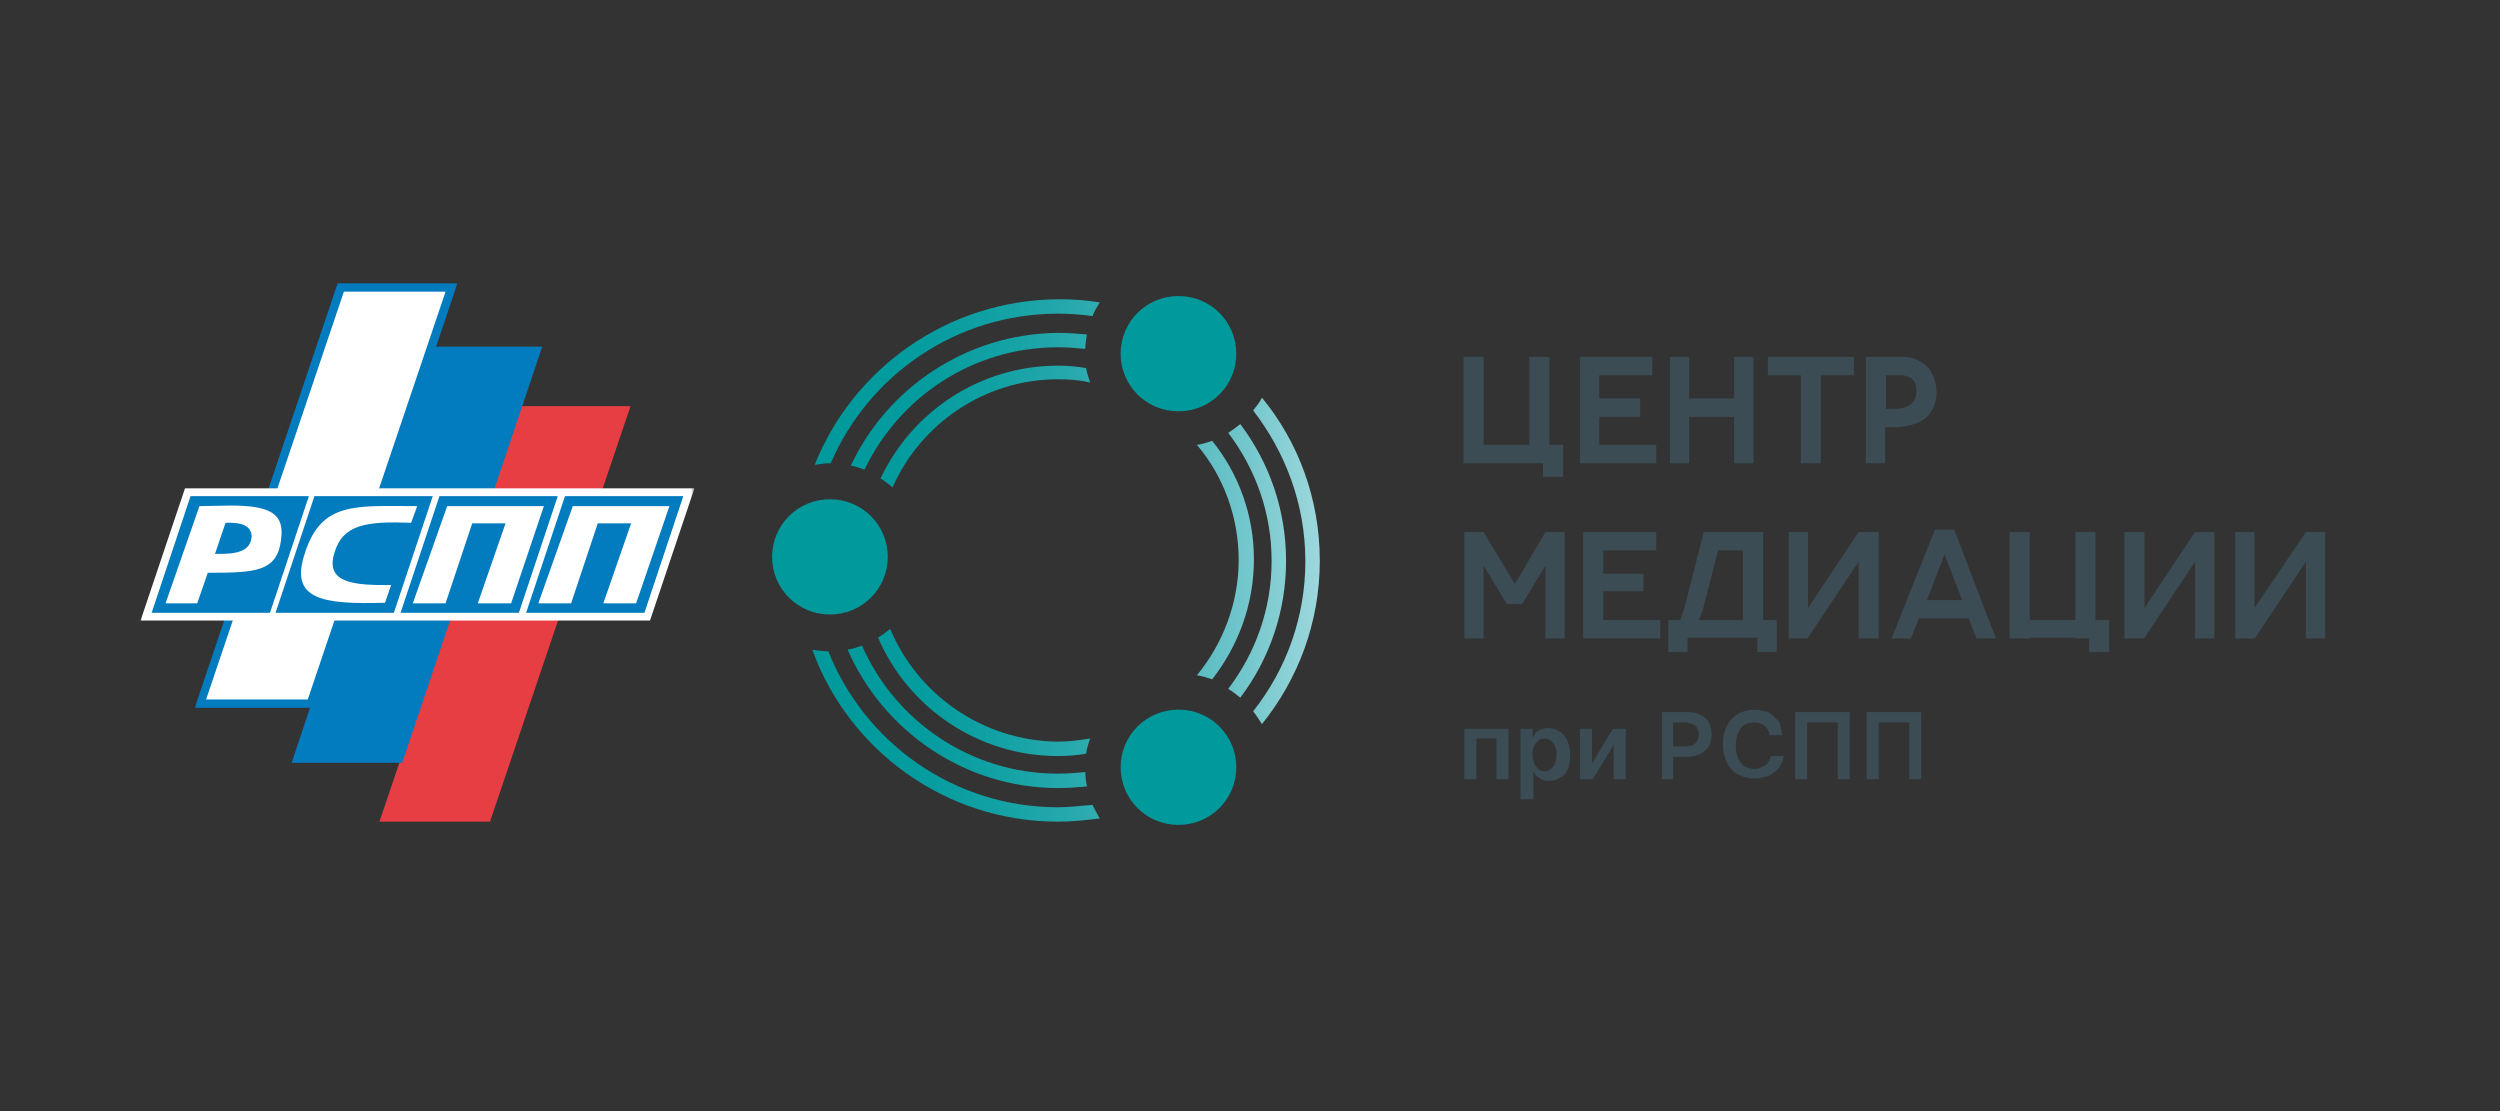 <?xml version="1.0" encoding="UTF-8"?> <svg xmlns="http://www.w3.org/2000/svg" width="360" height="160" viewBox="0 0 360 160" fill="none"><rect x="0" y="0" width="360" height="160" fill="#333333" stroke="none"/> <g clip-path="url(#clip0_239_228)"> <mask id="mask0_239_228" style="mask-type:luminance" maskUnits="userSpaceOnUse" x="20" y="40" width="80" height="80"> <path d="M20 40H100V120H20V40Z" fill="white"></path> </mask> <g mask="url(#mask0_239_228)"> <path fill-rule="evenodd" clip-rule="evenodd" d="M90.8 58.48H74.88L54.64 118.319H70.56L90.8 58.48Z" fill="#E73E44"></path> <path fill-rule="evenodd" clip-rule="evenodd" d="M64.72 41.12H48.8L28.56 100.96H44.48L64.72 41.12Z" fill="white"></path> <path fill-rule="evenodd" clip-rule="evenodd" d="M64.16 42H49.52L29.68 100.72H44.32L64.16 42ZM78.08 49.92H62.8L65.6 41.6L65.84 40.8H48.64L48.48 41.2L28.32 101.12L28.08 101.92H44.64L42 109.84H57.92L78.08 49.92Z" fill="#037BBF"></path> <path fill-rule="evenodd" clip-rule="evenodd" d="M26.64 70.319H100L93.6 89.359H20.24L26.64 70.319Z" fill="white"></path> <path fill-rule="evenodd" clip-rule="evenodd" d="M63.28 71.439H80.32L74.72 88.24H57.68L63.28 71.439ZM45.28 71.439H62.32L56.72 88.24H39.68L45.28 71.439ZM27.44 71.439H44.48L38.88 88.24H21.84L27.44 71.439Z" fill="#037BBF"></path> <path fill-rule="evenodd" clip-rule="evenodd" d="M60.08 72.88L59.2 75.28C52.72 75.04 49.36 75.52 48.16 79.6C46.8 83.92 50.88 84.32 56.32 84.24L55.44 86.8C46.48 87.04 41.6 86.4 43.92 79.6C46.32 72.16 51.28 72.88 60.08 72.88Z" fill="white"></path> <path fill-rule="evenodd" clip-rule="evenodd" d="M81.36 71.439H98.4L92.8 88.24H75.76L81.36 71.439Z" fill="#037BBF"></path> <path fill-rule="evenodd" clip-rule="evenodd" d="M64.4 72.88L59.44 86.88H64.16L68 75.36H72.8L68.8 86.88H73.6L78.32 72.88H64.4ZM82.48 72.88L77.52 86.88H82.24L86.08 75.36H90.88L86.88 86.88H91.6L96.4 72.88H82.48ZM28.72 72.88L23.84 86.88H28.4L29.92 82.48C36.88 82.48 39.92 82.32 40.48 77.68C40.96 74.08 39.12 72.8 33.2 72.8L28.72 72.88ZM30.96 79.76L32.48 75.28C34.8 75.2 36.08 75.68 36.24 77.12C36.16 79.36 34.24 79.84 30.96 79.76Z" fill="white"></path> </g> </g> <path d="M174.554 63.484C173.86 63.715 173.166 63.946 172.357 64.061C176.172 68.554 178.369 74.429 178.369 80.649C178.369 86.871 176.057 92.746 172.357 97.238C173.049 97.354 173.86 97.584 174.554 97.815C178.254 93.092 180.566 87.101 180.566 80.535C180.566 74.198 178.369 68.209 174.554 63.484Z" fill="url(#paint0_linear_239_228)"></path> <path d="M128.185 90.557C127.605 91.018 127.028 91.48 126.449 91.824C130.726 101.846 140.788 108.874 152.351 108.874C153.738 108.874 155.126 108.758 156.398 108.529C156.514 107.721 156.746 107.03 156.977 106.34C155.474 106.57 153.971 106.801 152.351 106.801C141.482 106.684 132.117 100.003 128.185 90.557Z" fill="url(#paint1_linear_239_228)"></path> <path d="M156.398 53.002C155.063 52.768 153.709 52.653 152.352 52.657C141.018 52.657 131.306 59.339 126.795 68.9C127.374 69.245 127.952 69.707 128.531 70.167C132.577 61.067 141.712 54.616 152.351 54.616C153.971 54.616 155.474 54.73 156.977 55.076C156.746 54.383 156.515 53.693 156.398 53.002Z" fill="url(#paint2_linear_239_228)"></path> <path d="M122.517 67.057C123.211 67.173 123.905 67.402 124.483 67.633C129.455 57.263 139.978 50.007 152.351 50.007C153.623 50.007 155.011 50.122 156.283 50.237C156.283 49.545 156.398 48.856 156.514 48.163C155.126 48.048 153.738 47.933 152.351 47.933C139.169 48.048 127.72 55.883 122.517 67.057Z" fill="url(#paint3_linear_239_228)"></path> <path d="M152.351 113.481C153.738 113.481 155.126 113.366 156.514 113.25C156.398 112.56 156.283 111.869 156.283 111.178C155.011 111.293 153.738 111.409 152.351 111.409C139.748 111.409 128.877 103.804 124.135 92.977C123.443 93.207 122.749 93.438 122.055 93.552C127.143 105.187 138.822 113.481 152.351 113.481Z" fill="url(#paint4_linear_239_228)"></path> <path d="M178.6 61.066C178.022 61.528 177.56 61.873 176.866 62.334C180.797 67.519 183.111 73.854 183.111 80.765C183.111 87.677 180.797 94.014 176.865 99.197C177.445 99.543 178.022 100.003 178.6 100.465C182.888 94.794 185.204 87.875 185.192 80.765C185.192 73.393 182.763 66.596 178.6 61.066Z" fill="url(#paint5_linear_239_228)"></path> <path d="M181.723 57.265C181.375 57.957 180.914 58.532 180.451 59.108C185.077 65.099 187.968 72.585 187.968 80.765C187.99 88.628 185.339 96.265 180.451 102.423C180.912 102.998 181.26 103.575 181.723 104.266C186.926 97.815 190.049 89.635 190.049 80.765C190.049 71.78 186.926 63.6 181.723 57.265Z" fill="url(#paint6_linear_239_228)"></path> <path d="M152.351 116.247C137.32 116.247 124.483 106.916 119.28 93.784C118.471 93.784 117.66 93.668 116.966 93.553C122.171 107.953 136.046 118.322 152.351 118.322C154.432 118.322 156.398 118.091 158.365 117.86C157.994 117.221 157.646 116.567 157.323 115.902C155.705 116.017 154.086 116.247 152.351 116.247Z" fill="url(#paint7_linear_239_228)"></path> <path d="M117.314 66.941C118.006 66.826 118.702 66.711 119.511 66.711H119.626C125.062 54.038 137.666 45.168 152.351 45.168C153.971 45.168 155.705 45.283 157.323 45.514C157.554 44.821 158.017 44.132 158.365 43.555C156.398 43.209 154.432 43.094 152.351 43.094C136.509 43.209 122.865 53.003 117.314 66.941Z" fill="url(#paint8_linear_239_228)"></path> <path d="M119.511 88.483C120.603 88.49 121.686 88.28 122.697 87.866C123.708 87.452 124.627 86.841 125.401 86.07C126.175 85.299 126.789 84.383 127.207 83.373C127.625 82.364 127.839 81.282 127.837 80.189C127.839 79.097 127.625 78.014 127.208 77.005C126.79 75.996 126.176 75.079 125.402 74.308C124.628 73.537 123.709 72.927 122.697 72.513C121.686 72.099 120.603 71.889 119.511 71.895C118.418 71.889 117.336 72.099 116.325 72.513C115.314 72.927 114.395 73.537 113.621 74.308C112.847 75.079 112.233 75.995 111.815 77.004C111.397 78.013 111.183 79.095 111.185 80.188C111.182 81.28 111.396 82.363 111.814 83.372C112.232 84.382 112.846 85.299 113.62 86.07C114.394 86.841 115.313 87.451 116.324 87.866C117.335 88.28 118.418 88.49 119.511 88.483ZM169.697 118.782C170.79 118.788 171.873 118.578 172.884 118.164C173.895 117.75 174.814 117.14 175.588 116.368C176.362 115.597 176.976 114.68 177.394 113.671C177.812 112.661 178.026 111.579 178.023 110.486C178.025 109.394 177.811 108.312 177.393 107.302C176.975 106.293 176.361 105.376 175.587 104.605C174.813 103.834 173.894 103.224 172.883 102.81C171.872 102.396 170.789 102.186 169.697 102.192C168.604 102.186 167.521 102.396 166.51 102.81C165.499 103.224 164.58 103.834 163.806 104.605C163.032 105.376 162.419 106.293 162.001 107.302C161.583 108.312 161.369 109.394 161.371 110.486C161.368 111.579 161.582 112.661 162 113.671C162.418 114.68 163.032 115.597 163.806 116.368C164.58 117.14 165.499 117.75 166.51 118.164C167.521 118.578 168.604 118.788 169.697 118.782ZM169.697 59.223C170.79 59.23 171.873 59.02 172.884 58.606C173.895 58.191 174.814 57.581 175.588 56.81C176.362 56.039 176.976 55.122 177.394 54.112C177.812 53.103 178.026 52.02 178.023 50.928C178.025 49.835 177.811 48.753 177.393 47.744C176.975 46.734 176.361 45.818 175.587 45.047C174.813 44.276 173.894 43.666 172.883 43.251C171.872 42.837 170.789 42.627 169.697 42.634C168.604 42.627 167.521 42.837 166.51 43.251C165.499 43.666 164.58 44.276 163.806 45.047C163.032 45.818 162.419 46.734 162.001 47.744C161.583 48.753 161.369 49.835 161.371 50.928C161.368 52.02 161.582 53.103 162 54.112C162.418 55.122 163.032 56.039 163.806 56.81C164.58 57.581 165.499 58.191 166.51 58.606C167.521 59.02 168.604 59.23 169.697 59.223Z" fill="#009A9D"></path> <path d="M271.571 58.877V54.039H273.769C274.462 54.039 275.04 54.27 275.388 54.616C275.849 55.077 275.966 55.653 275.966 56.343C275.966 57.15 275.734 57.727 275.155 58.187C274.578 58.648 273.769 58.879 272.728 58.879L271.571 58.877ZM277.237 60.26C278.278 59.337 278.857 58.071 278.857 56.459C278.857 55.536 278.625 54.616 278.278 53.923C277.931 53.117 277.354 52.542 276.543 52.08C275.849 51.619 274.925 51.39 274 51.39H268.68V66.713H271.455V61.528H272.497C274.578 61.528 276.082 61.067 277.237 60.26ZM230.289 60.031H236.188V57.38H230.289V54.039H237.922V51.39H227.514V66.713H238.5V64.062H230.289V60.031ZM230.868 85.144H236.649V82.608H230.868V79.268H238.498V76.619H227.978V91.94H239.077V89.291H230.866L230.868 85.144ZM243.24 60.031H249.717V66.711H252.491V51.39H249.717V57.38H243.24V51.39H240.466V66.713H243.24V60.03V60.031ZM259.314 66.711H262.206V54.039H266.946V51.39H254.572V54.039H259.314V66.711ZM223.12 51.39H220.229V64.062H213.638V51.39H210.746V66.713H222.195V68.67H225.086V64.062H223.12V51.39ZM301.752 76.619H298.862V89.291H292.271V76.619H289.378V91.94H292.271V91.825H298.862V91.94H300.828V93.899H303.718V89.29H301.752V76.619ZM244.628 89.291L245.206 87.793L247.403 79.268H250.988V89.291H244.628ZM253.88 76.619H245.322V76.734L242.548 87.562L241.969 89.291H240.234V93.899H243.009V91.825H253.069V93.899H255.846V89.29H253.88V76.619ZM219.188 86.987L222.542 81.457V91.94H225.317V76.616H222.542L218.148 84.105L213.638 76.617H210.862V91.939H213.637V81.456L216.991 86.985H219.186L219.188 86.987ZM277.469 86.411L280.012 79.845L282.557 86.411H277.469ZM281.4 76.273H278.625L272.38 91.94H275.155L276.312 89.06H283.482L284.638 91.94H287.414L281.4 76.273ZM260.354 87.562V76.619H257.58V91.94H260.355V91.825L267.64 80.88V91.94H270.531V76.616H267.64L260.355 87.56L260.354 87.562ZM308.806 87.562V76.619H305.915V91.94H308.806V91.825L316.091 80.88V91.94H318.866V76.616H316.091L308.806 87.56V87.562ZM332.049 76.619L324.648 87.562V76.619H321.872V91.94H324.648V91.825H324.763L332.049 80.88V91.94H334.825V76.616H332.049V76.619ZM210.862 112.216V104.957H217.223V112.216H215.488V106.339H212.597V112.216H210.862ZM218.957 114.98V104.957H220.692V106.11H220.808C220.923 105.879 221.038 105.763 221.154 105.534C221.269 105.303 221.502 105.188 221.848 105.073C222.177 104.929 222.53 104.851 222.889 104.842C223.468 104.842 223.929 104.957 224.508 105.303C224.969 105.534 225.317 105.996 225.665 106.57C225.895 107.147 226.126 107.837 226.126 108.643C226.126 109.45 226.011 110.142 225.78 110.717C225.549 111.294 225.202 111.754 224.623 111.985C224.162 112.33 223.583 112.447 223.005 112.447C222.543 112.447 222.195 112.331 221.963 112.216C221.732 112.1 221.502 111.87 221.271 111.754C221.154 111.523 220.923 111.41 220.923 111.179H220.808V115.096H218.957V114.98ZM220.692 108.643C220.692 109.105 220.808 109.567 220.923 109.911C221.038 110.257 221.269 110.487 221.502 110.717C221.732 110.948 222.08 111.063 222.426 111.063C222.768 111.073 223.099 110.948 223.351 110.717C223.582 110.487 223.814 110.256 223.929 109.911C224.072 109.503 224.15 109.076 224.16 108.643C224.16 108.182 224.045 107.837 223.929 107.493C223.814 107.147 223.583 106.916 223.351 106.685C223.099 106.455 222.767 106.331 222.426 106.34C222.085 106.331 221.753 106.455 221.502 106.685C221.271 106.916 221.04 107.147 220.923 107.493C220.692 107.723 220.692 108.183 220.692 108.643ZM229.249 109.911L232.255 104.957H234.106V112.216H232.369V107.262L229.363 112.216H227.512V104.957H229.248L229.249 109.911ZM239.308 112.216V102.539H243.009C243.818 102.539 244.397 102.654 244.975 103C245.554 103.231 245.9 103.691 246.132 104.151C246.363 104.613 246.478 105.188 246.478 105.763C246.478 106.34 246.363 106.917 246.132 107.377C245.902 107.839 245.437 108.183 244.975 108.528C244.397 108.759 243.818 108.99 243.009 108.99H240.582V107.493H242.778C243.24 107.493 243.588 107.377 243.818 107.262C244.049 107.147 244.28 106.916 244.397 106.687C244.512 106.456 244.628 106.11 244.628 105.763C244.628 105.419 244.512 105.073 244.397 104.842C244.251 104.567 244.002 104.36 243.705 104.267C243.339 104.111 242.945 104.033 242.548 104.036H240.928V112.216H239.308ZM256.654 105.879H254.805C254.805 105.534 254.689 105.303 254.574 105.073C254.457 104.842 254.226 104.611 254.111 104.497L253.417 104.151C253.186 104.036 252.838 104.036 252.608 104.036C252.029 104.036 251.566 104.151 251.22 104.382C250.758 104.613 250.526 105.074 250.294 105.534C250.063 105.996 249.948 106.685 249.948 107.377C249.948 108.068 250.063 108.759 250.294 109.22C250.525 109.682 250.872 110.142 251.22 110.371C251.682 110.602 252.145 110.717 252.608 110.717C252.954 110.717 253.186 110.717 253.417 110.602L254.109 110.257C254.342 110.142 254.457 109.911 254.689 109.68C254.805 109.45 254.92 109.219 255.035 108.874H256.886C256.769 109.336 256.655 109.797 256.423 110.142C256.192 110.487 255.962 110.948 255.498 111.179C255.143 111.518 254.704 111.757 254.226 111.87C253.765 111.985 253.185 112.1 252.608 112.1C251.682 112.1 250.988 111.87 250.294 111.523C249.564 111.161 248.99 110.547 248.675 109.796C248.329 109.103 248.097 108.183 248.097 107.147C248.097 106.11 248.328 105.188 248.675 104.497C249.023 103.805 249.6 103.23 250.294 102.768C251.011 102.402 251.803 102.206 252.608 102.193C253.186 102.193 253.648 102.308 254.111 102.423C254.572 102.539 255.035 102.768 255.383 103.116C255.729 103.46 256.075 103.805 256.306 104.151C256.423 104.843 256.538 105.303 256.654 105.879ZM266.368 102.539V112.216H264.634V104.036H260.238V112.216H258.505V102.539H266.368ZM276.66 102.539V112.216H274.925V104.036H270.531V112.216H268.797V102.539H276.66Z" fill="#3C4C54"></path> <defs> <linearGradient id="paint0_linear_239_228" x1="121.854" y1="80.614" x2="205.334" y2="80.79" gradientUnits="userSpaceOnUse"> <stop stop-color="#009A9D"></stop> <stop offset="0.122" stop-color="#049C9F"></stop> <stop offset="0.254" stop-color="#11A1A4"></stop> <stop offset="0.389" stop-color="#27A9AD"></stop> <stop offset="0.528" stop-color="#45B5B9"></stop> <stop offset="0.669" stop-color="#6CC4C9"></stop> <stop offset="0.812" stop-color="#9BD7DC"></stop> <stop offset="0.954" stop-color="#D2ECF2"></stop> <stop offset="1" stop-color="#E6F4FA"></stop> </linearGradient> <linearGradient id="paint1_linear_239_228" x1="121.814" y1="99.644" x2="205.294" y2="99.821" gradientUnits="userSpaceOnUse"> <stop stop-color="#009A9D"></stop> <stop offset="0.122" stop-color="#049C9F"></stop> <stop offset="0.254" stop-color="#11A1A4"></stop> <stop offset="0.389" stop-color="#27A9AD"></stop> <stop offset="0.528" stop-color="#45B5B9"></stop> <stop offset="0.669" stop-color="#6CC4C9"></stop> <stop offset="0.812" stop-color="#9BD7DC"></stop> <stop offset="0.954" stop-color="#D2ECF2"></stop> <stop offset="1" stop-color="#E6F4FA"></stop> </linearGradient> <linearGradient id="paint2_linear_239_228" x1="121.895" y1="61.383" x2="205.374" y2="61.56" gradientUnits="userSpaceOnUse"> <stop stop-color="#009A9D"></stop> <stop offset="0.122" stop-color="#049C9F"></stop> <stop offset="0.254" stop-color="#11A1A4"></stop> <stop offset="0.389" stop-color="#27A9AD"></stop> <stop offset="0.528" stop-color="#45B5B9"></stop> <stop offset="0.669" stop-color="#6CC4C9"></stop> <stop offset="0.812" stop-color="#9BD7DC"></stop> <stop offset="0.954" stop-color="#D2ECF2"></stop> <stop offset="1" stop-color="#E6F4FA"></stop> </linearGradient> <linearGradient id="paint3_linear_239_228" x1="121.903" y1="57.831" x2="205.382" y2="58.008" gradientUnits="userSpaceOnUse"> <stop stop-color="#009A9D"></stop> <stop offset="0.122" stop-color="#049C9F"></stop> <stop offset="0.254" stop-color="#11A1A4"></stop> <stop offset="0.389" stop-color="#27A9AD"></stop> <stop offset="0.528" stop-color="#45B5B9"></stop> <stop offset="0.669" stop-color="#6CC4C9"></stop> <stop offset="0.812" stop-color="#9BD7DC"></stop> <stop offset="0.954" stop-color="#D2ECF2"></stop> <stop offset="1" stop-color="#E6F4FA"></stop> </linearGradient> <linearGradient id="paint4_linear_239_228" x1="121.808" y1="103.14" x2="205.286" y2="103.317" gradientUnits="userSpaceOnUse"> <stop stop-color="#009A9D"></stop> <stop offset="0.122" stop-color="#049C9F"></stop> <stop offset="0.254" stop-color="#11A1A4"></stop> <stop offset="0.389" stop-color="#27A9AD"></stop> <stop offset="0.528" stop-color="#45B5B9"></stop> <stop offset="0.669" stop-color="#6CC4C9"></stop> <stop offset="0.812" stop-color="#9BD7DC"></stop> <stop offset="0.954" stop-color="#D2ECF2"></stop> <stop offset="1" stop-color="#E6F4FA"></stop> </linearGradient> <linearGradient id="paint5_linear_239_228" x1="121.854" y1="80.606" x2="205.334" y2="80.783" gradientUnits="userSpaceOnUse"> <stop stop-color="#009A9D"></stop> <stop offset="0.122" stop-color="#049C9F"></stop> <stop offset="0.254" stop-color="#11A1A4"></stop> <stop offset="0.389" stop-color="#27A9AD"></stop> <stop offset="0.528" stop-color="#45B5B9"></stop> <stop offset="0.669" stop-color="#6CC4C9"></stop> <stop offset="0.812" stop-color="#9BD7DC"></stop> <stop offset="0.954" stop-color="#D2ECF2"></stop> <stop offset="1" stop-color="#E6F4FA"></stop> </linearGradient> <linearGradient id="paint6_linear_239_228" x1="121.854" y1="80.6" x2="205.334" y2="80.777" gradientUnits="userSpaceOnUse"> <stop stop-color="#009A9D"></stop> <stop offset="0.122" stop-color="#049C9F"></stop> <stop offset="0.254" stop-color="#11A1A4"></stop> <stop offset="0.389" stop-color="#27A9AD"></stop> <stop offset="0.528" stop-color="#45B5B9"></stop> <stop offset="0.669" stop-color="#6CC4C9"></stop> <stop offset="0.812" stop-color="#9BD7DC"></stop> <stop offset="0.954" stop-color="#D2ECF2"></stop> <stop offset="1" stop-color="#E6F4FA"></stop> </linearGradient> <linearGradient id="paint7_linear_239_228" x1="121.802" y1="105.853" x2="205.28" y2="106.03" gradientUnits="userSpaceOnUse"> <stop stop-color="#009A9D"></stop> <stop offset="0.122" stop-color="#049C9F"></stop> <stop offset="0.254" stop-color="#11A1A4"></stop> <stop offset="0.389" stop-color="#27A9AD"></stop> <stop offset="0.528" stop-color="#45B5B9"></stop> <stop offset="0.669" stop-color="#6CC4C9"></stop> <stop offset="0.812" stop-color="#9BD7DC"></stop> <stop offset="0.954" stop-color="#D2ECF2"></stop> <stop offset="1" stop-color="#E6F4FA"></stop> </linearGradient> <linearGradient id="paint8_linear_239_228" x1="121.909" y1="55.034" x2="205.388" y2="55.211" gradientUnits="userSpaceOnUse"> <stop stop-color="#009A9D"></stop> <stop offset="0.122" stop-color="#049C9F"></stop> <stop offset="0.254" stop-color="#11A1A4"></stop> <stop offset="0.389" stop-color="#27A9AD"></stop> <stop offset="0.528" stop-color="#45B5B9"></stop> <stop offset="0.669" stop-color="#6CC4C9"></stop> <stop offset="0.812" stop-color="#9BD7DC"></stop> <stop offset="0.954" stop-color="#D2ECF2"></stop> <stop offset="1" stop-color="#E6F4FA"></stop> </linearGradient> <clipPath id="clip0_239_228"> <rect width="80" height="80" fill="white" transform="translate(20 40)"></rect> </clipPath> </defs> </svg> 